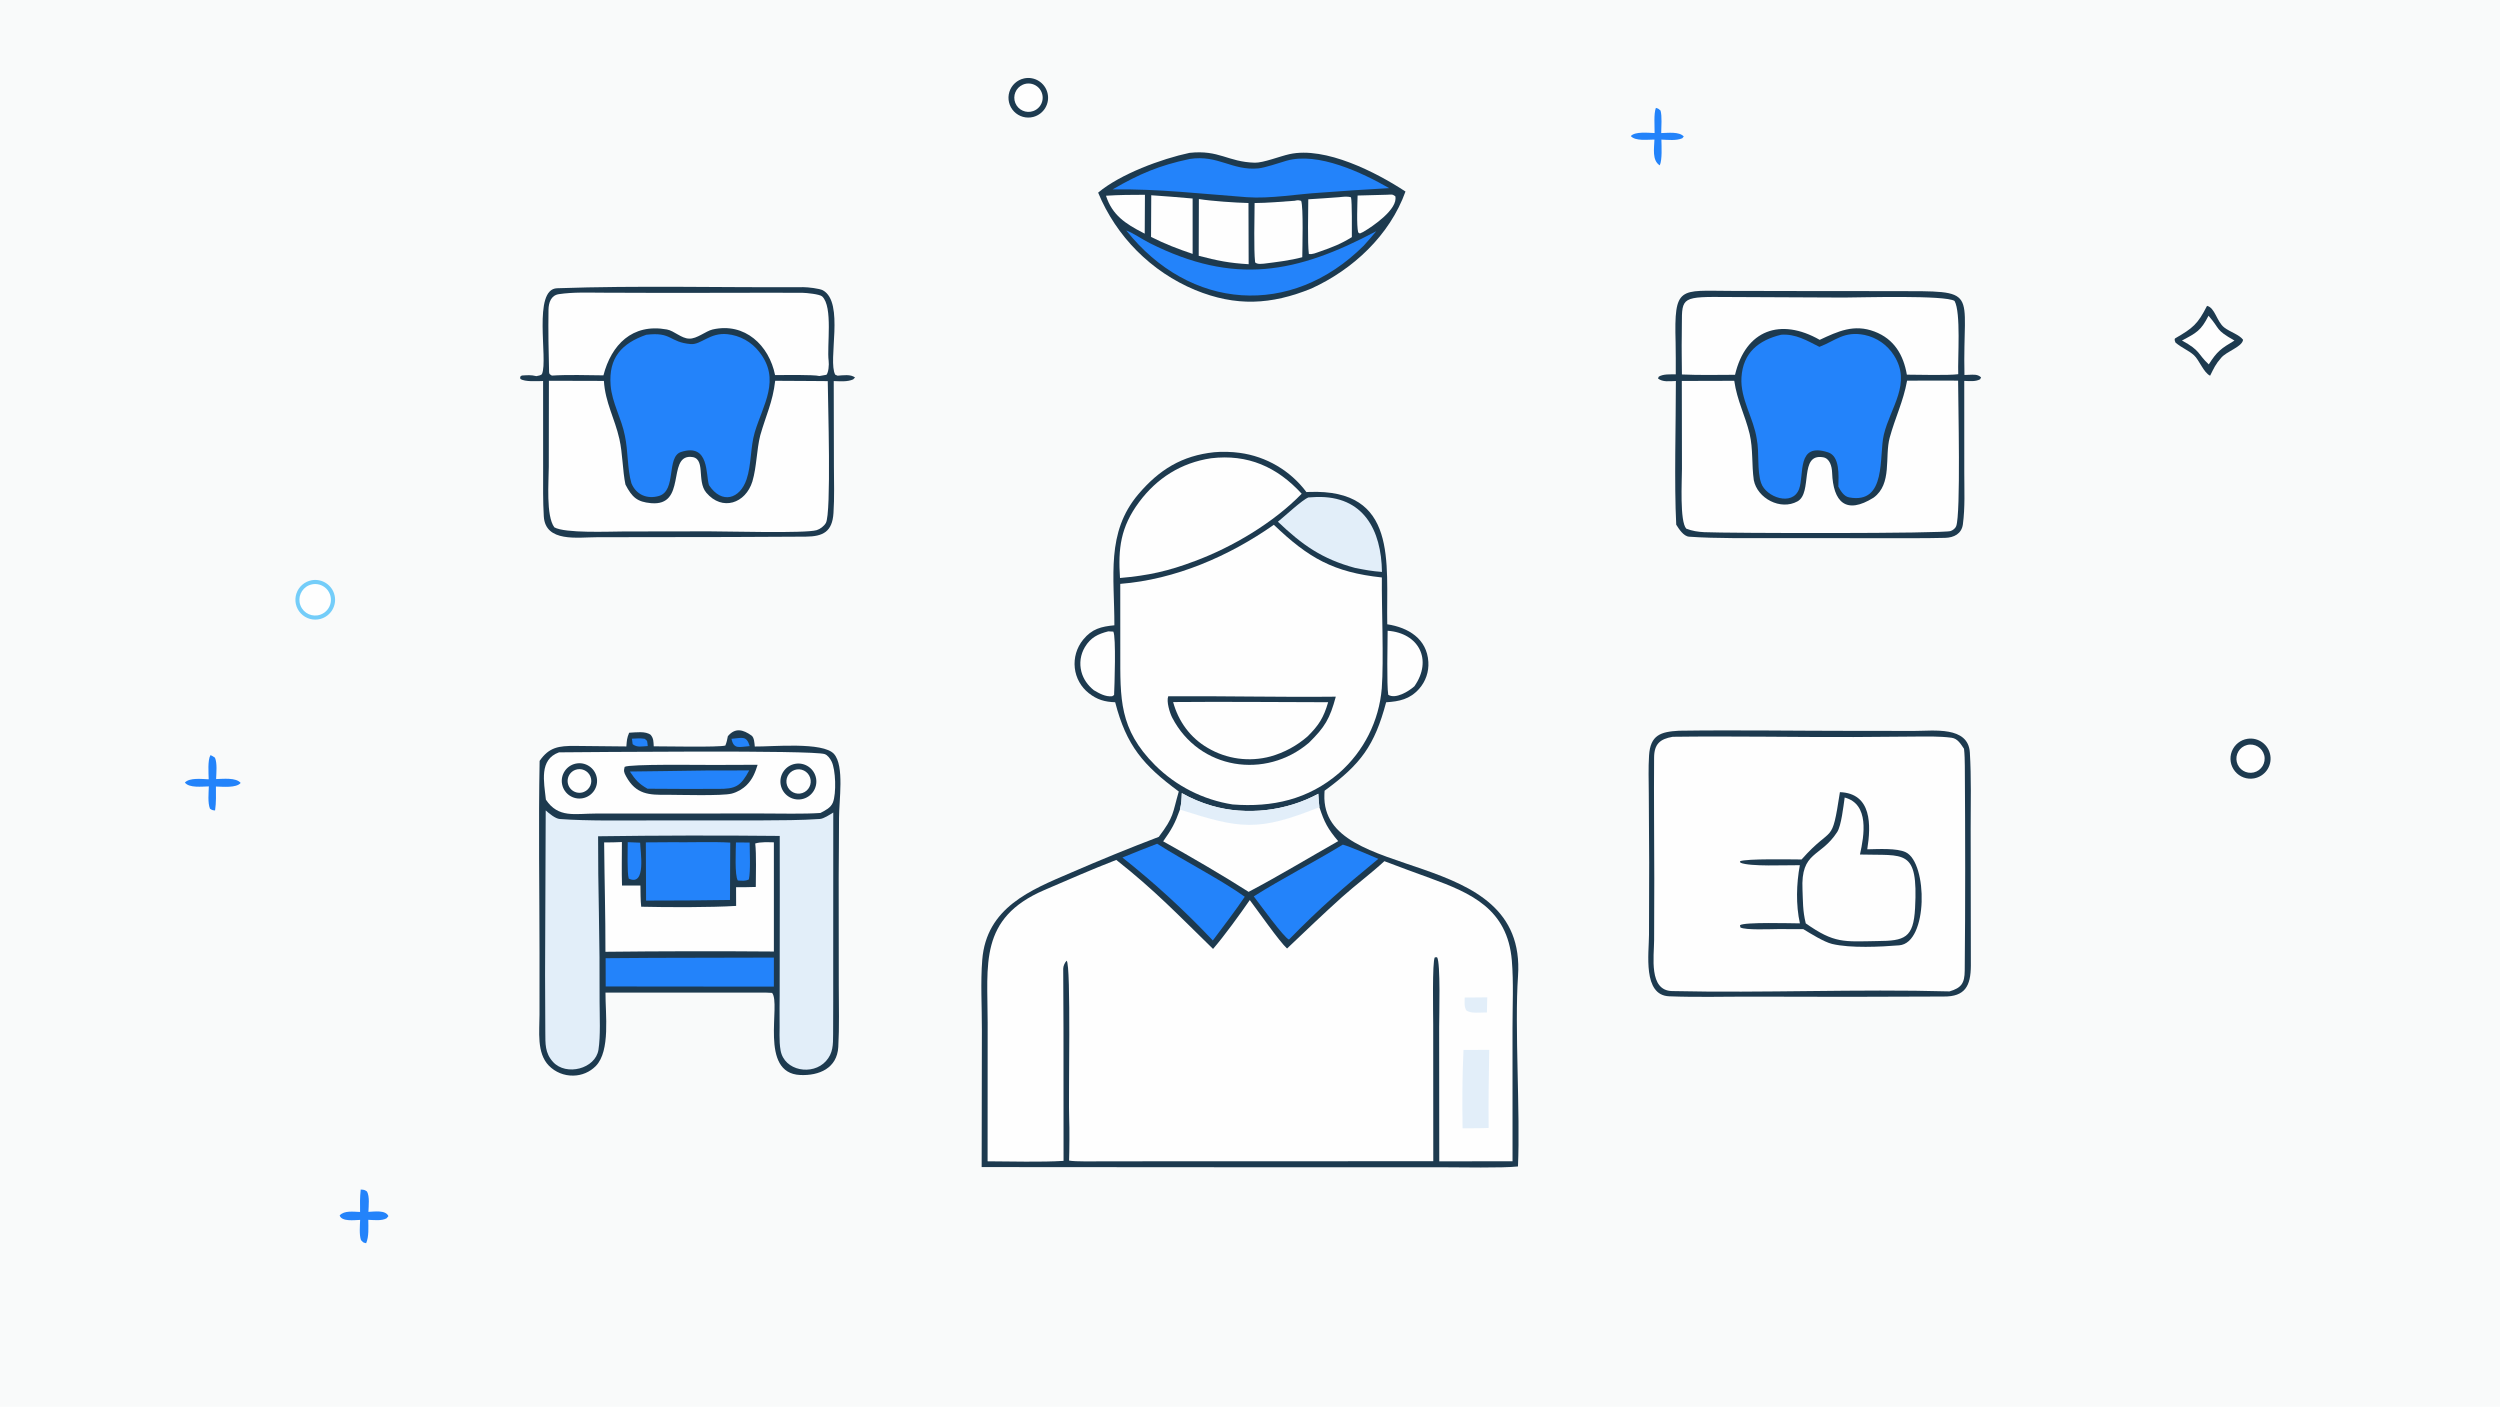 <svg version="1.1" xmlns="http://www.w3.org/2000/svg" style="display: block;" viewBox="0 0 2048 1152" width="1820" height="1024" preserveAspectRatio="none">
<path transform="translate(0,0)" fill="rgb(249,250,250)" d="M 0 0 L 2048 0 L 2048 1152 L 0 1152 L 0 0 z"/>
<path transform="translate(0,0)" fill="rgb(29,58,79)" d="M 994.701 370.373 C 1000.72 369.742 1009.66 370.029 1015.62 370.894 C 1037.39 373.845 1057.05 385.411 1070.21 402.997 L 1072.29 402.913 C 1145.58 400.124 1135.5 460.852 1136.44 511.296 C 1153.58 513.893 1168.99 523.091 1170.11 542.134 C 1170.62 550.192 1167.89 558.12 1162.54 564.162 C 1154.92 572.714 1146.31 574.475 1135.52 575.169 C 1126.05 610.661 1114.8 625.891 1085.09 647.612 C 1085.03 648.626 1084.98 649.641 1084.94 650.656 C 1082.13 724.935 1251.1 690.512 1243.56 799.425 C 1240.68 841.046 1245.49 911.041 1243.52 955.322 C 1231.2 956.75 1195.3 955.977 1181.99 955.991 L 1056.49 956.006 L 804.172 955.835 L 804.355 843.246 C 804.4 824.53 803.182 804.615 804.656 786.122 C 808.079 743.172 844.429 728.844 877.215 714.774 C 901.014 704.435 925.043 694.634 949.284 685.38 C 962.009 668.534 960.315 666.549 965.652 648.243 C 936.706 626.891 922.762 610.818 913.554 575.136 C 905.126 574.885 898.681 573.06 891.919 567.694 C 885.51 562.645 881.388 555.241 880.474 547.134 C 879.536 538.787 881.995 530.414 887.299 523.9 C 894.573 514.925 902.282 513.134 912.899 512.111 C 912.994 472.227 905.83 436.17 932.62 404.659 C 949.639 384.64 968.315 373.136 994.701 370.373 z"/>
<path transform="translate(0,0)" fill="rgb(254,254,254)" d="M 809.041 951.101 L 809.094 837.578 C 809.115 789.94 801.702 752.085 855.505 728.956 C 874.912 720.613 894.614 711.96 914.46 704.264 C 946.435 729.515 964.873 749.06 993.735 777.166 C 1002.57 767.006 1016.02 748.49 1023.82 737.146 C 1030.29 745.688 1048.21 771.36 1054.36 776.832 C 1069.2 762.747 1084.06 748.474 1099.28 734.809 C 1110.4 724.825 1123.16 715.431 1134.07 705.305 C 1146.57 710.058 1159.11 714.703 1171.68 719.24 C 1205.06 731.459 1234.97 744.342 1238.5 786.716 C 1240 804.704 1239.04 823.763 1239.05 841.879 L 1239.07 951.062 L 1179.05 951.14 L 1178.96 841.171 C 1178.96 833.002 1180.22 787.934 1177.25 784.015 L 1175.43 784.035 C 1173.17 786.857 1174.08 831.303 1174.08 838.913 L 1174.14 951.031 L 954.802 951.088 L 903.819 951.131 C 898.081 951.151 880.78 951.515 875.786 950.504 C 876.068 943.38 876.203 923.041 875.884 916.761 C 875.109 901.511 877.572 790.231 873.794 786.794 C 872.202 788.405 870.975 791.272 870.987 793.429 C 871.08 809.467 871.187 825.922 871.199 841.912 L 871.263 950.758 C 852.728 951.911 828.072 951.187 809.041 951.101 z"/>
<path transform="translate(0,0)" fill="rgb(226,238,249)" d="M 1198.87 859.902 L 1219.96 859.841 C 1219.64 881.541 1219.26 902.029 1219.51 923.789 C 1212.87 924.111 1204.92 923.99 1198.17 924.06 C 1197.72 902.672 1197.95 881.275 1198.87 859.902 z"/>
<path transform="translate(0,0)" fill="rgb(226,238,249)" d="M 1199.91 816.983 L 1218.35 816.803 L 1218.08 829.184 C 1213.06 829.256 1204.81 830.252 1201.29 827.574 C 1199.3 824.741 1199.86 820.578 1199.91 816.983 z"/>
<path transform="translate(0,0)" fill="rgb(254,254,254)" d="M 1043.52 429.81 C 1072.04 457.129 1092.45 468.683 1132.02 472.951 C 1131.77 497.895 1133.67 540.401 1131.95 563.726 C 1129.75 590.49 1117.23 615.349 1097.04 633.056 C 1071.8 654.816 1042.22 661.355 1009.77 658.847 C 985.736 655.086 963.504 643.832 946.243 626.689 C 916.605 596.988 917.756 572.247 917.744 534.41 L 917.717 478.19 C 962.706 474.668 1006.88 455.549 1043.52 429.81 z"/>
<path transform="translate(0,0)" fill="rgb(29,58,79)" d="M 957.021 570.261 C 1002.6 569.915 1048.37 571.087 1094.29 570.576 C 1089.37 588.761 1085.34 595.47 1072.21 608.391 C 1036.72 638.533 982.442 630.439 960.264 587.732 C 958.252 583.857 955.381 574.439 957.021 570.261 z"/>
<path transform="translate(0,0)" fill="rgb(254,254,254)" d="M 961.025 574.983 C 1003.09 574.596 1045.89 575.063 1088.02 575.117 C 1084.31 587.795 1080.4 593.973 1071.19 603.089 C 1062.43 610.743 1052.08 616.351 1040.89 619.506 C 1023.51 624.226 1004.95 621.726 989.437 612.572 C 975.055 604.247 965.389 590.874 961.025 574.983 z"/>
<path transform="translate(0,0)" fill="rgb(254,254,254)" d="M 992.107 375.317 C 1022.19 371.737 1046.2 382.394 1066.35 404.37 C 1043.42 427.988 1009.65 448.073 978.878 459.484 C 956.924 467.807 940.68 471.348 917.504 473.385 C 915.901 449.282 917.923 431.771 933.033 411.371 C 947.712 391.553 967.643 378.989 992.107 375.317 z"/>
<path transform="translate(0,0)" fill="rgb(254,254,254)" d="M 966.606 663.049 C 967.845 657.667 967.909 655.15 968.136 649.573 C 975.87 653.952 984.088 657.414 992.624 659.889 C 1021.06 668.194 1053.98 664.275 1079.95 650.09 C 1080.08 653.756 1080.49 657.42 1080.85 661.073 C 1084.83 673.332 1087.71 678.833 1096.24 688.892 C 1072.24 702.499 1047.11 717.672 1022.87 730.433 C 1003.19 717.801 973.619 700.585 952.869 689.063 C 959.831 679.225 962.555 674.406 966.606 663.049 z"/>
<path transform="translate(0,0)" fill="rgb(226,238,249)" d="M 966.606 663.049 C 967.845 657.667 967.909 655.15 968.136 649.573 C 975.87 653.952 984.088 657.414 992.624 659.889 C 1021.06 668.194 1053.98 664.275 1079.95 650.09 C 1080.08 653.756 1080.49 657.42 1080.85 661.073 C 1030.47 681.274 1015.96 678.891 966.606 663.049 z"/>
<path transform="translate(0,0)" fill="rgb(226,238,249)" d="M 1071.86 407.401 C 1074.04 407.233 1076.23 407.113 1078.42 407.042 C 1116.97 405.933 1131.62 434.029 1132.1 468.402 C 1123.79 467.813 1118.29 466.741 1110.07 465.131 C 1083.04 457.813 1066.86 446.354 1046.86 427.299 C 1052.14 423.059 1066.96 409.22 1071.86 407.401 z"/>
<path transform="translate(0,0)" fill="rgb(35,131,250)" d="M 1100.03 691.756 C 1105.02 692.958 1123.53 701.045 1129.14 703.388 C 1100.62 726.842 1081.5 743.348 1055.93 769.499 C 1052.02 768.259 1031.2 739.467 1027.08 734.131 C 1050.17 719.555 1076.48 706.148 1100.03 691.756 z"/>
<path transform="translate(0,0)" fill="rgb(35,131,250)" d="M 947.919 691.011 C 968.993 704.499 1000.47 720.632 1019.71 734.43 C 1012.3 745.541 1001.69 759.329 993.548 770.25 C 970.528 745.853 945.778 723.149 919.489 702.316 C 928.926 698.45 938.404 694.681 947.919 691.011 z"/>
<path transform="translate(0,0)" fill="rgb(254,254,254)" d="M 1136.75 516.594 C 1162.43 518.437 1173.77 540.516 1158.65 562.088 C 1153.91 566.298 1143.31 572.76 1137.25 569.051 C 1135.93 561.067 1136.7 526.589 1136.75 516.594 z"/>
<path transform="translate(0,0)" fill="rgb(254,254,254)" d="M 907.916 517.073 L 912.008 517.284 C 914.387 520.936 913.008 562.224 912.655 569.22 L 911.073 570.236 C 905.493 570.76 900.732 568 896.056 565.287 C 891.169 561.335 887.426 556.191 885.858 550.057 C 884.092 543.248 885.128 536.016 888.735 529.977 C 893.459 522.093 899.457 519.226 907.916 517.073 z"/>
<path transform="translate(0,0)" fill="rgb(29,58,79)" d="M 1375.38 598.466 C 1422.53 597.781 1471.9 598.594 1519.34 598.583 L 1568.47 598.622 C 1583.7 598.661 1612.37 594.475 1613.7 616.295 C 1614.94 636.807 1614.41 657.987 1614.37 678.606 L 1614.53 790.819 C 1614.45 807.516 1609.79 816.327 1592.25 816.154 C 1540.01 816.458 1487.77 816.488 1435.54 816.244 C 1412.95 816.195 1389.88 816.871 1367.37 815.966 C 1345.58 815.09 1350.81 780.759 1350.86 765.564 L 1351 706.398 L 1350.68 649.598 C 1350.61 639.266 1350.26 629.102 1350.9 618.785 C 1351.95 601.893 1360.56 599.296 1375.38 598.466 z"/>
<path transform="translate(0,0)" fill="rgb(254,254,254)" d="M 1370.26 603.434 C 1419.06 602.772 1469.44 603.797 1518.55 603.633 L 1567.83 603.261 C 1577.88 603.203 1588.79 602.886 1598.77 604.221 C 1603.73 604.886 1606.24 609.328 1608.92 613.263 C 1609.42 617.834 1609.55 622.633 1609.58 627.245 C 1609.94 683.109 1610.05 739.023 1609.5 794.882 C 1609.4 805.224 1606.86 809.051 1597.05 811.957 C 1521.73 809.867 1445.15 813.397 1369.75 811.679 C 1350.52 811.24 1355.01 783.63 1355.06 769.829 L 1355.19 719.838 C 1355.19 686.704 1354.77 653.559 1355.04 620.431 C 1355.13 609.254 1359.94 605.251 1370.26 603.434 z"/>
<path transform="translate(0,0)" fill="rgb(29,58,79)" d="M 1507.26 648.77 C 1533.61 649.781 1532.77 676.024 1529.66 695.58 C 1538.61 695.427 1553.96 694.459 1561.24 698.007 C 1579.27 706.803 1579.59 772.306 1555.83 774.223 C 1540.72 775.442 1515.95 776.719 1500.81 773.074 C 1494.29 771.502 1483.28 764.641 1477.25 760.955 L 1456.5 760.921 C 1450.21 760.956 1429.7 761.9 1425.72 759.559 L 1425.39 757.749 C 1428.88 755.041 1467.08 756.203 1474.48 756.24 C 1471.1 741.089 1471.61 723.788 1474.43 708.593 C 1463.26 708.459 1433.51 709.944 1425.76 706.557 L 1425.37 705.384 C 1430.38 703.084 1467.9 703.894 1475.85 703.906 C 1501.84 674.537 1500.32 693.661 1507.26 648.77 z"/>
<path transform="translate(0,0)" fill="rgb(254,254,254)" d="M 1511.16 653.18 C 1531.54 658.528 1527.15 684.206 1523.68 699.858 C 1560.27 700.95 1571.43 694.478 1568.83 743.701 C 1567.54 768.249 1560.35 770.591 1537.88 770.727 C 1510.32 771.197 1502.75 772.739 1479.28 756.23 C 1476.68 745.724 1477.04 737.922 1476.6 728.683 C 1475.11 696.76 1491.48 702.622 1505.11 681.292 C 1508.36 676.196 1510.12 660.514 1511.16 653.18 z"/>
<path transform="translate(0,0)" fill="rgb(29,58,79)" d="M 535.545 611.239 C 544.055 611.206 589.081 612.157 594.208 610.595 C 595.375 607.726 595.662 605.92 596.258 602.943 C 602.307 595.711 608.838 597.555 615.612 602.384 C 617.915 604.026 618.032 608.688 618.32 611.4 C 632.312 611.618 674.227 607.333 683.239 617.523 C 691.863 627.274 687.291 655.788 687.339 669.732 C 687.392 685.262 687.068 702.76 687.054 718.758 L 687.134 807.573 C 687.155 824.088 687.648 840.917 686.724 857.453 C 685.75 874.884 671.045 881.116 655.551 880.432 C 621.427 878.925 640.045 822.364 632.496 813.18 L 627.25 812.933 L 496.011 812.963 C 495.907 830.559 500.143 860.658 488.121 873.028 C 483.228 878.032 476.538 880.873 469.54 880.921 C 462.101 881.06 454.93 878.143 449.7 872.85 C 439.462 862.415 441.976 844.694 441.965 830.862 L 441.97 781.319 C 441.953 729.367 441.048 674.849 442.06 623.17 C 449.822 611.897 457.796 610.81 471.137 610.913 C 485.12 611.022 499.134 611.229 513.117 611.342 C 513.523 606.447 513.504 604.608 515.392 600.116 C 521.023 599.844 528.753 598.605 533.043 601.852 C 535.491 604.819 535.277 607.369 535.545 611.239 z"/>
<path transform="translate(0,0)" fill="rgb(226,238,249)" d="M 447.046 663.729 C 449.899 666.229 454.864 670.501 458.654 670.776 C 482.138 672.481 510.054 671.895 533.585 671.924 L 623.828 671.892 C 639.546 671.801 656.009 671.836 671.687 670.734 C 674.829 670.513 679.836 667.169 682.615 665.437 L 682.565 793.102 C 682.567 811.175 682.615 829.25 682.49 847.323 C 682.432 855.699 682.498 862.523 676.611 869.06 C 665.74 881.134 642.492 877.236 639.461 860.294 C 637.998 852.119 638.874 843.242 638.636 834.962 C 638.527 828.58 638.675 822.1 638.7 815.714 L 638.804 732.75 L 638.756 684.63 C 589.158 684.125 539.555 684.218 489.958 684.908 C 489.946 705.692 490.163 726.475 490.609 747.253 C 491.085 771.671 491.276 796.094 491.182 820.516 C 491.213 832.281 492.036 848.295 490.268 859.709 C 487.844 875.364 463.794 881.544 453.057 869.748 C 446.319 862.344 446.795 854.887 446.723 845.27 C 446.601 829.495 446.549 813.75 446.523 797.99 L 447.046 663.729 z"/>
<path transform="translate(0,0)" fill="rgb(254,254,254)" d="M 457.958 616.17 C 482.794 616.019 665.932 614.152 675.624 617.619 C 678.079 618.498 680.018 621.274 681.186 623.545 C 684.657 630.296 685.2 649.895 682.341 657.166 C 680.609 661.573 676.028 663.785 672.089 665.816 C 658.513 666.79 638.85 666.238 624.926 666.251 L 537.985 666.265 L 488.111 666.299 C 471.066 666.3 457.359 670.261 447.199 654.911 C 445.646 640.392 441.452 622.054 457.958 616.17 z"/>
<path transform="translate(0,0)" fill="rgb(29,58,79)" d="M 584.455 626.489 L 620.647 626.357 C 618.715 632.539 616.531 638.082 611.898 642.734 C 608.455 646.22 604.141 648.718 599.404 649.969 C 591.67 651.987 556.64 650.955 546.608 650.926 C 531.645 651.159 521.001 650.686 512.899 635.846 C 511.164 632.667 510.781 631.518 511.711 628.082 C 515.2 625.63 574.3 626.52 584.455 626.489 z"/>
<path transform="translate(0,0)" fill="rgb(35,131,250)" d="M 543.128 631.533 C 566.669 631.058 590.215 630.869 613.761 630.967 C 606.772 643.978 602.629 646.194 588.25 646.097 C 568.971 646.179 549.693 646.136 530.415 645.968 C 523.085 641.714 520.717 638.902 515.983 631.875 L 543.128 631.533 z"/>
<path transform="translate(0,0)" fill="rgb(29,58,79)" d="M 651.487 625.559 C 659.465 624.158 667.077 629.465 668.521 637.435 C 669.965 645.406 664.7 653.046 656.737 654.533 C 648.713 656.032 641.002 650.717 639.547 642.686 C 638.092 634.654 643.448 626.972 651.487 625.559 z"/>
<path transform="translate(0,0)" fill="rgb(254,254,254)" d="M 651.012 630.584 C 656.247 628.824 661.915 631.658 663.648 636.902 C 665.381 642.146 662.519 647.799 657.266 649.506 C 652.051 651.2 646.447 648.363 644.726 643.156 C 643.005 637.95 645.814 632.331 651.012 630.584 z"/>
<path transform="translate(0,0)" fill="rgb(29,58,79)" d="M 471.623 625.408 C 479.473 623.72 487.195 628.751 488.822 636.614 C 490.449 644.477 485.358 652.16 477.483 653.726 C 469.693 655.274 462.113 650.251 460.504 642.474 C 458.894 634.697 463.858 627.078 471.623 625.408 z"/>
<path transform="translate(0,0)" fill="rgb(254,254,254)" d="M 471.176 630.573 C 476.129 628.646 481.71 631.067 483.689 635.999 C 485.668 640.932 483.306 646.538 478.395 648.569 C 475.171 649.902 471.48 649.4 468.729 647.255 C 465.978 645.111 464.592 641.654 465.098 638.202 C 465.604 634.751 467.925 631.838 471.176 630.573 z"/>
<path transform="translate(0,0)" fill="rgb(254,254,254)" d="M 618.68 690.815 C 623.247 689.403 629.078 689.81 633.958 689.863 L 633.968 779.298 C 587.971 778.92 541.971 778.993 495.975 779.517 C 496.033 749.782 495.162 719.76 494.91 689.941 C 499.807 690.014 504.576 689.81 509.464 689.632 C 509.465 700.937 509.178 714.073 509.551 725.228 L 524.632 725.265 C 524.732 730.665 524.671 737.341 525.272 742.607 C 546.646 743.116 581.924 743.24 603.033 741.933 L 602.993 726.618 C 608.112 726.576 614.113 726.685 619.151 726.41 C 619.174 717.089 619.715 699.473 618.68 690.815 z"/>
<path transform="translate(0,0)" fill="rgb(35,131,250)" d="M 549.616 689.771 C 564.244 690.024 584.615 689.235 598.227 690.09 L 597.999 737.074 C 575.088 737.437 552.174 737.608 529.26 737.587 L 529.067 689.908 L 549.616 689.771 z"/>
<path transform="translate(0,0)" fill="rgb(35,131,250)" d="M 535.163 784.491 L 633.966 784.264 L 633.952 808.022 L 598.25 808.02 L 496.185 807.918 L 496.129 784.765 L 535.163 784.491 z"/>
<path transform="translate(0,0)" fill="rgb(35,131,250)" d="M 602.879 689.968 L 614.106 690.034 C 614.182 697.578 614.946 713.497 613.474 720.24 C 610.421 721.775 607.92 721.287 604.435 721.127 C 601.733 717.232 602.799 696.005 602.879 689.968 z"/>
<path transform="translate(0,0)" fill="rgb(35,131,250)" d="M 514.257 689.728 L 524.401 690.15 C 524.491 697.11 529.668 726.34 515.058 719.58 C 513.645 714.805 514.228 695.994 514.257 689.728 z"/>
<path transform="translate(0,0)" fill="rgb(35,131,250)" d="M 599.221 605.081 C 608.039 604.365 611.489 602.193 614.165 611.076 C 605.613 611.638 601.143 614.061 599.221 605.081 z"/>
<path transform="translate(0,0)" fill="rgb(35,131,250)" d="M 517.679 604.984 C 521.266 604.804 524.544 604.486 528.093 605.069 C 530.813 607.181 529.992 606.612 530.642 611.015 C 525.379 611.298 521.993 612.348 518.262 609.495 L 517.679 604.984 z"/>
<path transform="translate(0,0)" fill="rgb(29,58,79)" d="M 439.392 308.059 C 440.891 307.69 443.471 307.482 444.046 306.148 C 449.097 294.412 436.149 236.795 456.334 236.077 C 523.353 233.731 590.966 235.592 658.145 235.186 C 661.645 235.165 671.459 236.281 674.122 237.762 C 692.055 247.739 677.895 295.254 684.209 306.859 L 686.14 307.693 C 690.708 307.368 696.829 306.338 700.452 309.169 L 698.881 310.74 C 694.087 312.857 688.323 312.223 682.995 312.101 L 683.142 381.336 C 683.203 394.282 683.613 407.56 682.792 420.152 C 681.792 435.497 674.344 439.389 660.077 439.515 C 619.308 439.875 577.647 439.837 536.983 439.909 L 489.209 439.976 C 473.291 439.991 446.777 444.461 445.482 422.929 C 444.719 410.227 444.937 397.797 444.939 385.081 L 444.908 312.05 C 440.012 312.128 430.029 312.877 426.288 310.323 L 426.09 308.607 L 427.428 307.55 C 432.148 307.298 434.823 306.932 439.392 308.059 z"/>
<path transform="translate(0,0)" fill="rgb(254,254,254)" d="M 449.666 311.85 L 494.706 311.973 C 495.846 329.857 503.556 342.497 507.401 359.539 C 510.12 371.59 509.976 385.366 512.361 396.841 C 517.855 407.464 522.104 411.062 533.299 412.092 C 562.604 414.787 546.515 373.919 565.449 374.147 C 578.978 374.309 570.236 393.683 578.618 403.536 C 591.695 418.906 610.817 412.275 616.354 394.319 C 619.939 382.113 619.729 368.993 622.788 356.617 C 627.409 340.257 633.056 329.354 635.034 311.871 L 665.25 312.039 L 678.094 312.141 C 678.199 328.176 681.152 420.416 676.545 428.311 C 675.009 430.942 671.869 433.346 668.981 434.202 C 659.561 436.995 595.26 435.147 580.871 435.165 L 510.869 435.277 C 498.771 435.324 462.892 436.904 454.103 431.873 C 447.18 422.529 449.515 394.658 449.564 382.253 L 449.666 311.85 z"/>
<path transform="translate(0,0)" fill="rgb(35,131,250)" d="M 529.455 274.166 C 550.608 271.643 547.94 280.249 565.844 281.8 C 574.275 282.531 581.512 272.2 595.818 273.69 C 606.096 274.727 615.503 279.918 621.86 288.061 C 639.917 310.752 625.091 331.34 618.284 354.061 C 614.703 366.11 615.572 380.822 611.595 392.577 C 606.13 408.734 591.312 413.225 580.823 397.374 C 578.005 389.248 581.415 362.534 557.891 370.182 C 545.678 374.153 554.445 401.93 539.798 406.195 C 530.389 408.935 521.236 405.462 517.246 395.774 C 513.808 383.87 514.611 369.297 511.901 356.871 C 509.244 342.847 501.345 329.882 500.214 315.556 C 498.421 292.862 509.476 281.139 529.455 274.166 z"/>
<path transform="translate(0,0)" fill="rgb(254,254,254)" d="M 452.102 307.611 C 450.692 306.668 449.859 306.606 449.808 304.734 C 449.37 287.861 449.056 270.621 449.332 253.728 C 449.429 247.791 451.399 241.846 457.889 240.902 C 469.762 239.175 481.584 239.687 493.558 239.719 L 545.694 239.884 C 582.823 239.971 620.265 239.598 657.42 239.818 C 660.615 239.837 671.566 240.946 673.522 242.786 C 682.564 251.291 677.24 283.437 678.831 295.592 C 679.236 298.68 678.756 304.972 677.038 306.943 C 675.141 307.293 673.132 307.701 671.235 307.966 C 666.816 306.738 640.907 307.162 634.942 307.183 C 630.095 283.051 610.291 263.77 583.78 269.845 C 578.093 271.148 570.812 277.677 564.528 277.319 C 558.16 277.237 552.34 270.941 546.31 269.839 C 517.782 264.623 500.773 282.595 494.333 307.414 C 481.36 307.272 464.77 306.765 452.102 307.611 z"/>
<path transform="translate(0,0)" fill="rgb(29,58,79)" d="M 1372.79 306.598 C 1372.74 298.242 1372.9 288.66 1372.66 280.424 C 1371.33 233.768 1375.9 238.162 1417.55 238.245 L 1475.64 238.365 L 1551.56 238.427 C 1623.27 238.532 1607.65 236.285 1609.28 307.112 C 1610.51 307.053 1611.74 307.004 1612.97 306.964 C 1616.77 306.844 1620.03 306.381 1622.88 309.052 L 1622.13 310.62 C 1618.3 312.707 1613.55 312.09 1609.12 311.95 L 1609.14 387.013 C 1609.13 401.028 1609.87 415.613 1607.99 429.465 C 1606.94 437.161 1600.66 440.329 1593.44 440.505 C 1577.42 440.898 1561.37 440.764 1545.33 440.775 L 1455.55 440.725 C 1433.14 440.669 1406.1 441.151 1383.75 439.553 C 1379.18 439.227 1375.5 433.422 1373.17 429.738 C 1371.43 396.01 1372.9 347.081 1372.88 312.033 C 1367.74 312.193 1362.07 313.118 1358.2 309.947 L 1358.92 308.436 C 1362.74 306.191 1368.23 306.653 1372.79 306.598 z"/>
<path transform="translate(0,0)" fill="rgb(254,254,254)" d="M 1562.29 311.761 L 1588.53 311.694 L 1604.08 311.751 C 1604.12 329.565 1606.35 420.936 1602.51 430.913 C 1601.78 432.811 1599.91 434.124 1598.1 434.875 C 1592.58 437.155 1414.95 436.754 1396.07 435.844 C 1390.98 435.599 1386.14 434.848 1381.39 432.966 C 1375.95 427.072 1377.85 393.884 1377.86 383.999 L 1377.74 311.995 L 1420.7 311.876 C 1423.02 328.12 1429.51 339.833 1433.3 355.365 C 1436.2 367.828 1434.92 380.686 1436.7 393.21 C 1439.6 408.188 1458.63 418.279 1472.51 410.612 C 1485.17 403.622 1473.51 371.18 1493.42 374.495 C 1499.04 375.429 1500.68 382.023 1500.86 387.016 C 1501.74 411.233 1512.22 421.759 1534.85 407.571 C 1550.28 396.287 1543.76 374.134 1548.07 358.368 C 1552.6 341.776 1559.17 328.931 1562.29 311.761 z"/>
<path transform="translate(0,0)" fill="rgb(35,131,250)" d="M 1490.45 284.081 C 1503.74 278.993 1510.64 270.945 1527.45 274.326 C 1537.36 276.402 1546.01 282.387 1551.45 290.925 C 1566.27 314.028 1548.69 333.417 1543.25 355.91 C 1539.03 373.391 1545.91 413.191 1514.8 407.366 C 1510.51 406.561 1507.92 402.126 1505.98 398.598 C 1506.2 389.496 1507.33 373.66 1497.59 370.484 C 1471.5 361.971 1478.28 388.639 1473.77 400.598 C 1468.36 414.94 1446.71 407.245 1442.71 395.592 C 1439.22 385.447 1441.33 370.371 1439.15 359.612 C 1436.65 342.474 1425.52 326.743 1426.61 309.092 C 1427.87 288.766 1440.71 278.633 1459.11 274.146 C 1470.93 273.275 1480.2 278.905 1490.45 284.081 z"/>
<path transform="translate(0,0)" fill="rgb(254,254,254)" d="M 1377.83 306.693 C 1377.79 296.21 1377.49 285.319 1377.71 274.824 C 1378.3 246.822 1374.15 243.321 1403.5 243.199 L 1510.43 243.701 C 1524.4 243.66 1593.92 241.548 1601.18 246.492 C 1606.47 256.047 1603.7 292.83 1604.18 306.46 C 1596.64 307.574 1570.6 306.899 1562.1 306.852 C 1559.32 290.735 1551.73 277.666 1535.6 271.543 C 1518.87 265.195 1505.83 271.259 1490.71 278.335 C 1458.62 260.034 1429.96 270.186 1421.34 306.959 C 1407.06 307.021 1392.04 307.333 1377.83 306.693 z"/>
<path transform="translate(0,0)" fill="rgb(29,58,79)" d="M 974.437 125.197 C 998.792 122.532 1005.61 132.621 1027.9 133.25 C 1034.75 133.444 1048.68 127.933 1056.31 126.25 C 1085.69 119.772 1127.45 141.1 1151.37 156.864 C 1138.5 192.683 1108.33 220.788 1074.28 236.302 C 1041.39 249.69 1012.49 251.228 979.065 237.514 C 943.068 222.498 914.491 193.823 899.598 157.774 C 917.649 142.561 951.578 130.057 974.437 125.197 z"/>
<path transform="translate(0,0)" fill="rgb(35,131,250)" d="M 974.624 130.19 C 997.835 126.6 1009.16 139.891 1030.75 137.919 C 1036.35 137.407 1047.76 133.406 1053.91 131.637 C 1079.69 124.217 1115.99 141.468 1138.02 154.088 C 1119.42 155.111 1100.82 156.332 1082.24 157.751 C 1062.97 158.869 1040.47 162.913 1021.36 161.5 C 983.595 158.708 949.547 154.613 911.447 155.11 C 933.606 142.333 949.482 135.53 974.624 130.19 z"/>
<path transform="translate(0,0)" fill="rgb(35,131,250)" d="M 922.613 188.715 C 928.44 190.913 935.895 196.106 941.765 199.056 C 1011.15 233.925 1062.18 223.979 1127.42 189.371 C 1124.27 193.32 1120.58 197.341 1117.23 201.149 C 1057.55 260.609 974.589 254.227 922.613 188.715 z"/>
<path transform="translate(0,0)" fill="rgb(254,254,254)" d="M 982.119 163.023 C 992.882 164.736 1012.04 166.009 1022.75 166.273 L 1022.9 216.387 C 1006.97 215.452 997.354 213.508 981.985 209.488 L 982.119 163.023 z"/>
<path transform="translate(0,0)" fill="rgb(254,254,254)" d="M 1060.52 164.434 C 1063.18 163.91 1063.33 163.803 1065.89 164.498 C 1067.85 169.327 1066.88 203.641 1066.82 210.663 C 1057.05 213.307 1045.48 214.665 1035.37 215.941 C 1032.72 216.095 1030.08 216.59 1028.19 214.873 C 1026.98 203.798 1027.73 178.451 1027.77 166.29 C 1038.3 166.236 1049.92 165.18 1060.52 164.434 z"/>
<path transform="translate(0,0)" fill="rgb(254,254,254)" d="M 1096.98 161.5 C 1100.32 161.18 1103.54 160.612 1106.74 161.597 C 1107.68 165.339 1107.42 188.911 1107.44 194.202 C 1098.56 199.776 1091.04 202.633 1081.26 206.031 C 1078.18 207.056 1074.96 208.61 1072.2 207.97 C 1071.07 198.713 1071.71 173.667 1071.74 163.223 C 1080.05 162.786 1088.65 162.074 1096.98 161.5 z"/>
<path transform="translate(0,0)" fill="rgb(254,254,254)" d="M 943.103 159.908 C 954.085 160.553 965.972 161.705 977.002 162.585 L 977.008 207.934 C 964.491 203.715 954.715 199.942 942.937 194.055 L 943.103 159.908 z"/>
<path transform="translate(0,0)" fill="rgb(254,254,254)" d="M 1136.1 159.5 C 1139.9 159.442 1140.36 158.776 1143.02 160.686 C 1145.56 171.155 1124.39 185.589 1116.58 190.034 L 1113.97 191.234 L 1112.62 190.348 C 1111.19 184.584 1112.02 166.637 1112.14 160.14 C 1120.12 159.852 1128.11 159.639 1136.1 159.5 z"/>
<path transform="translate(0,0)" fill="rgb(254,254,254)" d="M 906.034 160.303 C 917.002 159.585 926.985 159.556 937.937 159.532 L 937.757 191.348 C 937.271 191.108 936.787 190.864 936.306 190.616 C 922.095 183.29 911.101 176.217 906.034 160.303 z"/>
<path transform="translate(0,0)" fill="rgb(29,58,79)" d="M 1808 250.503 C 1814.51 251.972 1815.94 263.393 1822.05 268.174 C 1826.71 271.825 1834.57 274.131 1837.53 278.274 C 1836.77 284.096 1824.41 287.512 1819.65 292.958 C 1814.87 298.42 1813.72 301.349 1810.52 307.7 C 1805.2 305.189 1801.57 294.788 1797.26 290.894 C 1792.72 286.801 1787.39 285.061 1782.15 280.543 C 1781.78 279.36 1780.85 277.713 1782.08 277.001 C 1796.38 268.723 1800.35 265.558 1808 250.503 z"/>
<path transform="translate(0,0)" fill="rgb(254,254,254)" d="M 1809.22 258.582 C 1819.29 270.136 1814.36 269.76 1830.47 278.919 C 1819.35 285.53 1816.21 287.791 1809.43 298.435 C 1800.27 290.02 1802.93 287.202 1787.46 278.893 C 1799.4 272.594 1803 270.794 1809.22 258.582 z"/>
<path transform="translate(0,0)" fill="rgb(29,58,79)" d="M 1841.28 605.056 C 1850.15 603.769 1858.41 609.831 1859.85 618.68 C 1861.29 627.528 1855.37 635.897 1846.55 637.488 C 1840.71 638.542 1834.75 636.361 1830.97 631.784 C 1827.18 627.206 1826.17 620.944 1828.3 615.404 C 1830.44 609.864 1835.4 605.908 1841.28 605.056 z"/>
<path transform="translate(0,0)" fill="rgb(254,254,254)" d="M 1840.76 610.16 C 1846.98 608.562 1853.32 612.351 1854.86 618.595 C 1856.4 624.84 1852.55 631.141 1846.29 632.621 C 1840.12 634.081 1833.92 630.294 1832.4 624.133 C 1830.88 617.972 1834.61 611.738 1840.76 610.16 z"/>
<path transform="translate(0,0)" fill="rgb(116,205,249)" d="M 255.439 475.209 C 263.995 473.707 272.22 479.198 274.112 487.676 C 276.005 496.154 270.897 504.621 262.514 506.9 C 256.74 508.47 250.569 506.74 246.453 502.397 C 242.337 498.053 240.94 491.799 242.818 486.117 C 244.696 480.435 249.545 476.244 255.439 475.209 z"/>
<path transform="translate(0,0)" fill="rgb(254,254,254)" d="M 253.133 479.351 C 257.454 477.512 262.433 478.166 266.133 481.058 C 269.834 483.949 271.671 488.623 270.932 493.26 C 270.192 497.898 266.992 501.768 262.576 503.365 C 256.003 505.742 248.732 502.456 246.174 495.951 C 243.616 489.446 246.701 482.087 253.133 479.351 z"/>
<path transform="translate(0,0)" fill="rgb(29,58,79)" d="M 838.905 64.227 C 847.531 62.342 856.081 67.702 858.142 76.287 C 860.203 84.873 855.018 93.53 846.476 95.766 C 840.794 97.253 834.752 95.552 830.68 91.319 C 826.607 87.085 825.142 80.981 826.849 75.361 C 828.555 69.74 833.167 65.482 838.905 64.227 z"/>
<path transform="translate(0,0)" fill="rgb(254,254,254)" d="M 837.906 69.345 C 841.794 67.658 846.292 68.219 849.645 70.81 C 852.999 73.401 854.677 77.612 854.025 81.8 C 853.373 85.987 850.494 89.488 846.511 90.937 C 840.606 93.086 834.062 90.153 831.735 84.315 C 829.409 78.477 832.142 71.847 837.906 69.345 z"/>
<path transform="translate(0,0)" fill="rgb(35,131,250)" d="M 295.491 974.235 C 298.224 974.438 298.468 974.34 300.641 975.844 C 302.927 979.995 301.985 987.431 301.8 992.511 C 306.8 992.335 315.84 990.802 318.2 995.998 L 316.696 997.785 C 312.689 1000.03 306.501 999.203 301.707 999.03 C 301.755 1005.06 302.309 1012.81 299.935 1018.21 C 296.976 1017.41 298.037 1017.89 295.726 1015.65 C 294.173 1011.24 294.859 1004 295.015 999.099 C 290.227 999.24 279.938 1000.7 278.249 995.455 C 281.938 991.221 289.683 992.441 294.968 992.598 C 294.879 985.872 294.782 980.974 295.491 974.235 z"/>
<path transform="translate(0,0)" fill="rgb(35,131,250)" d="M 172.386 618.484 C 173.883 618.964 174.786 619.678 176.087 620.538 C 178.057 625.112 177.207 632.742 177.038 638.053 C 182.626 637.946 193.372 636.624 197.149 641.222 C 193.634 645.524 182.166 644.287 176.894 644.166 C 176.921 650.753 177.162 657.277 176.181 663.787 C 173.871 663.496 173.943 663.587 172.023 662.335 C 170.059 657.42 170.916 649.667 171.08 644.059 C 165.61 644.161 154.866 645.53 151.463 640.896 C 155.383 636.727 165.493 638.06 170.966 638.248 C 170.856 632.936 170.012 622.67 172.386 618.484 z"/>
<path transform="translate(0,0)" fill="rgb(35,131,250)" d="M 1356.49 88.369 C 1358.56 88.881 1358.76 89.201 1360.32 90.563 C 1361.64 95.186 1360.93 103.67 1360.87 108.99 C 1366.33 108.881 1375.58 107.62 1379.35 111.779 L 1378.11 113.251 C 1373.15 115.351 1366.56 114.541 1361.02 114.328 C 1361.11 119.764 1361.79 130.853 1359.68 135.428 C 1353.18 131.383 1355.12 121.278 1355.31 114.299 C 1349.73 114.303 1339.66 115.739 1335.96 111.437 C 1339.48 107.516 1350.34 108.818 1355.45 108.964 C 1355.5 103.214 1354.65 93.272 1356.49 88.369 z"/>
</svg>